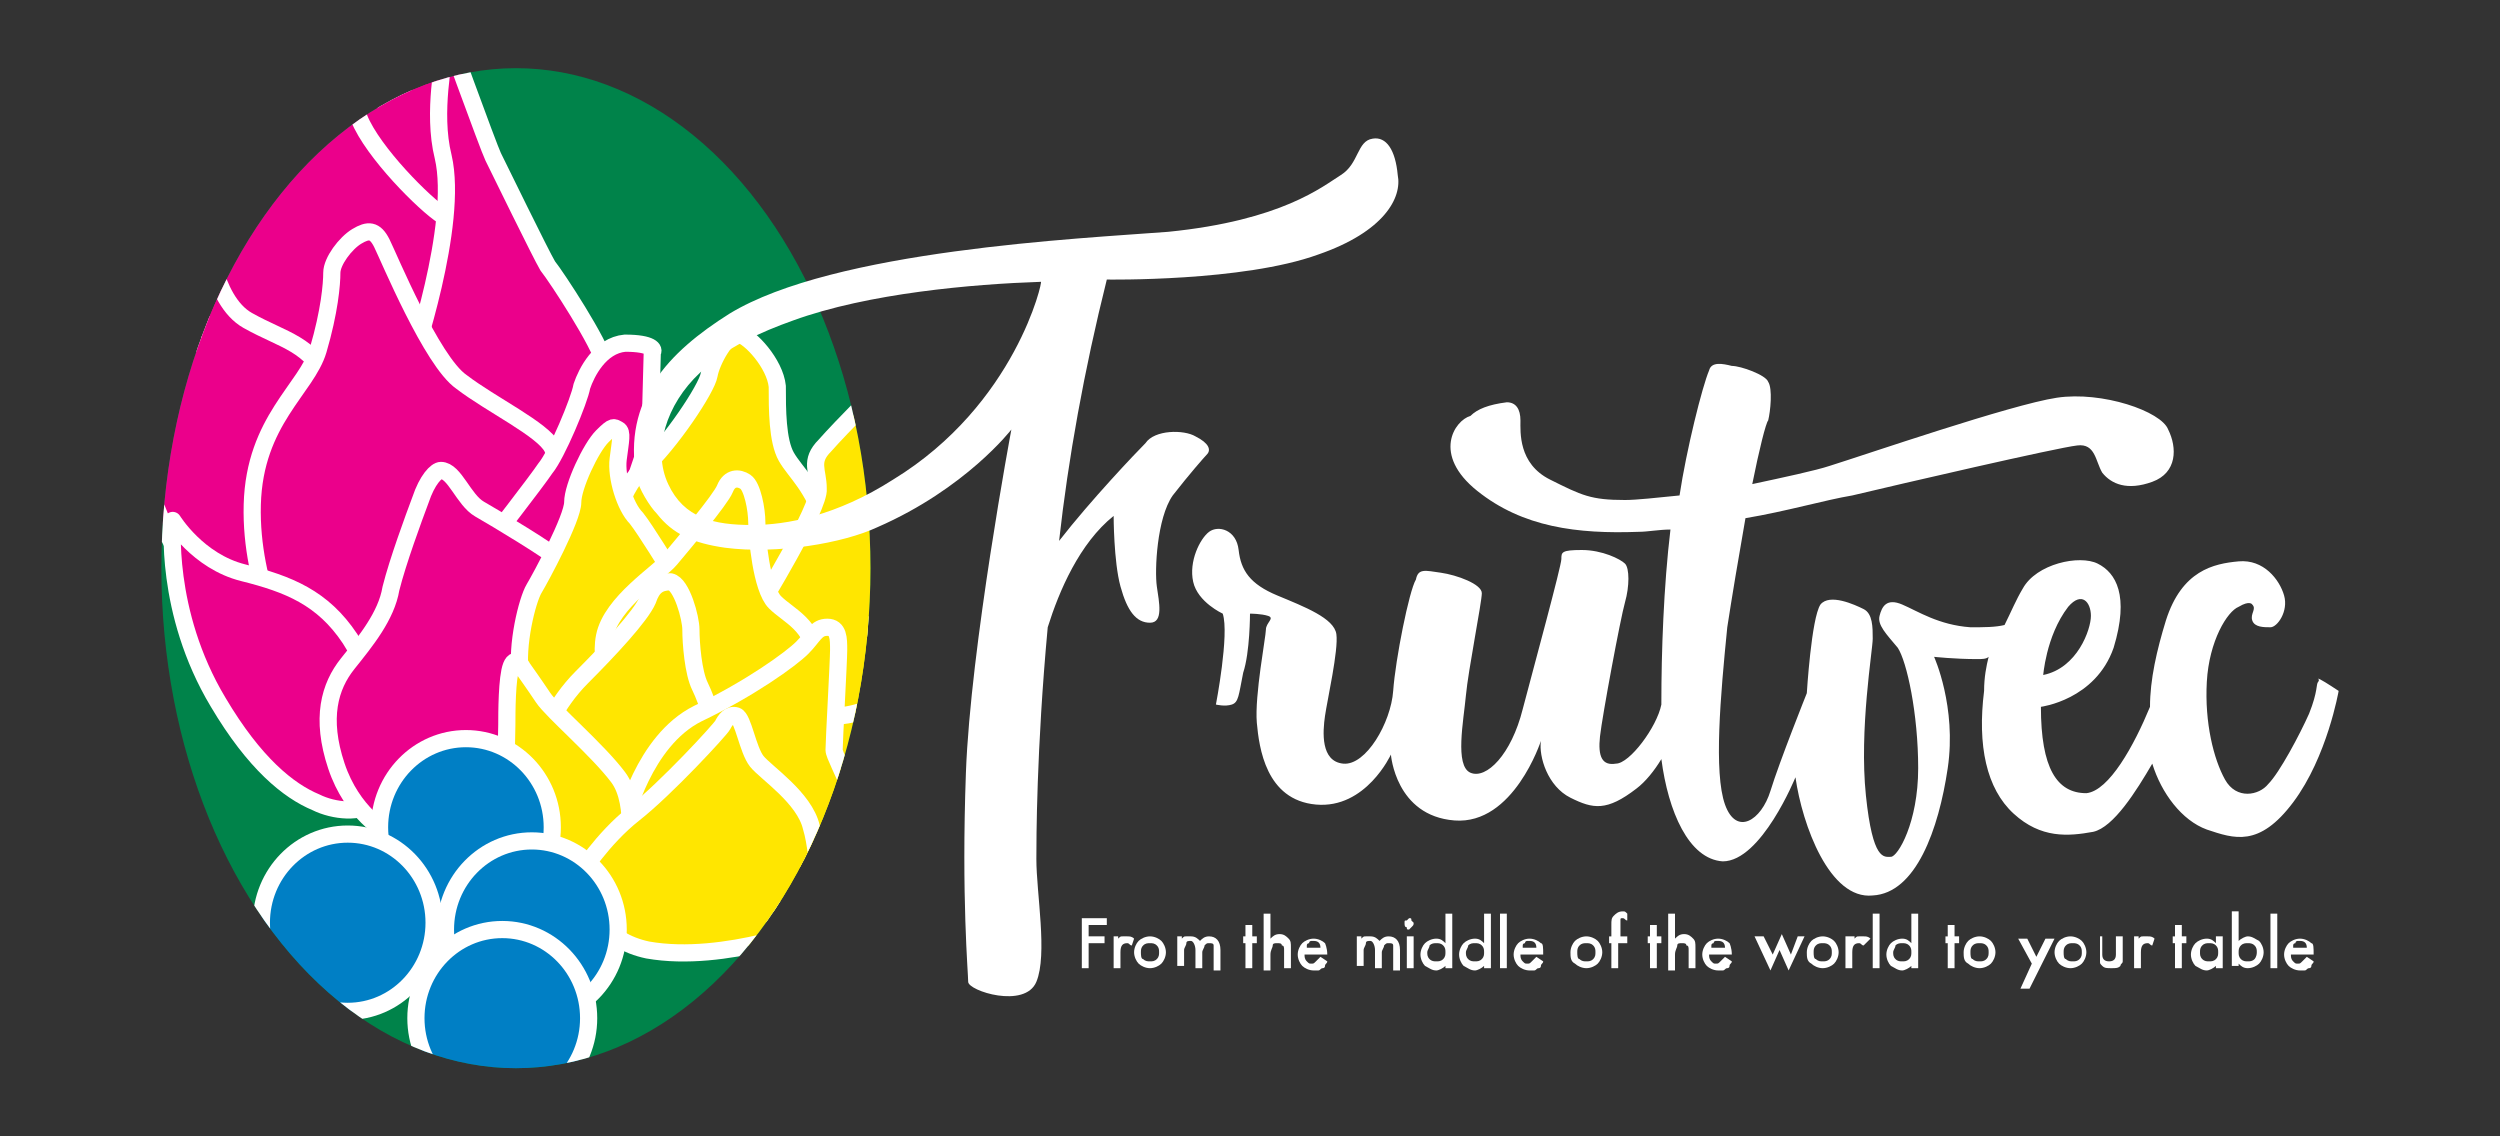 <?xml version="1.0" encoding="utf-8"?>
<!-- Generator: Adobe Illustrator 25.3.1, SVG Export Plug-In . SVG Version: 6.00 Build 0)  -->
<svg version="1.1" id="Capa_1" xmlns="http://www.w3.org/2000/svg" xmlns:xlink="http://www.w3.org/1999/xlink" x="0px" y="0px"
	 viewBox="0 0 110 50" style="enable-background:new 0 0 110 50;" xml:space="preserve">
<rect x="0" y="0" width="110" height="50" fill="#333333" stroke="none"/>
<style type="text/css">
	.st0{fill:#FFFFFF;}
	.st1{clip-path:url(#XMLID_2_);}
	.st2{fill:#00834A;}
	.st3{fill:#EB008B;stroke:#FFFFFF;stroke-width:0.756;stroke-linecap:round;stroke-linejoin:round;stroke-miterlimit:10;}
	.st4{fill:none;stroke:#FFFFFF;stroke-width:0.756;stroke-linecap:round;stroke-linejoin:round;stroke-miterlimit:10;}
	.st5{fill:#FFE600;stroke:#FFFFFF;stroke-width:0.756;stroke-linecap:round;stroke-linejoin:round;stroke-miterlimit:10;}
	.st6{fill:#007FC5;stroke:#FFFFFF;stroke-width:0.756;stroke-linecap:round;stroke-linejoin:round;stroke-miterlimit:10;}
</style>
<g id="XMLID_9_">
	<g id="XMLID_8_">
		<path id="XMLID_89_" class="st0" d="M48.6,40.7h-0.7v0.5h0.7v0.3h-0.7v1.1h-0.3v-2.2h1.1V40.7z"/>
		<path id="XMLID_91_" class="st0" d="M48.9,41.2h0.3v0.1c0.1-0.1,0.1-0.1,0.2-0.1c0,0,0.1,0,0.2,0c0.1,0,0.2,0,0.3,0.1l-0.1,0.3
			c-0.1,0-0.1-0.1-0.2-0.1c-0.2,0-0.3,0.1-0.3,0.4v0.7h-0.3V41.2z"/>
		<path id="XMLID_93_" class="st0" d="M49.9,41.9c0-0.2,0.1-0.4,0.2-0.5c0.1-0.1,0.3-0.2,0.5-0.2c0.2,0,0.4,0.1,0.5,0.2
			c0.1,0.1,0.2,0.3,0.2,0.5c0,0.2-0.1,0.4-0.2,0.5c-0.1,0.1-0.3,0.2-0.5,0.2c-0.2,0-0.4-0.1-0.5-0.2C50,42.3,49.9,42.1,49.9,41.9z
			 M50.2,41.9c0,0.1,0,0.3,0.1,0.3c0.1,0.1,0.2,0.1,0.3,0.1c0.1,0,0.2,0,0.3-0.1c0.1-0.1,0.1-0.2,0.1-0.3c0-0.1,0-0.2-0.1-0.3
			c-0.1-0.1-0.2-0.1-0.3-0.1c-0.1,0-0.2,0-0.3,0.1C50.2,41.7,50.2,41.8,50.2,41.9z"/>
		<path id="XMLID_96_" class="st0" d="M51.7,41.2H52v0.1c0.1-0.1,0.1-0.1,0.2-0.1c0,0,0.1,0,0.2,0c0.2,0,0.3,0.1,0.4,0.2
			c0.1-0.1,0.2-0.2,0.4-0.2c0.3,0,0.5,0.2,0.5,0.6v0.9h-0.3v-0.8c0-0.1,0-0.2,0-0.3c0-0.1-0.1-0.1-0.2-0.1c-0.1,0-0.1,0-0.2,0.1
			c0,0.1-0.1,0.2-0.1,0.3v0.7h-0.3v-0.8c0-0.2-0.1-0.4-0.2-0.4c-0.1,0-0.2,0-0.2,0.1c0,0.1-0.1,0.2-0.1,0.3v0.7h-0.3V41.2z"/>
		<path id="XMLID_98_" class="st0" d="M55.1,41.5v1.1h-0.3v-1.1h-0.1v-0.3h0.1v-0.5h0.3v0.5h0.2v0.3H55.1z"/>
		<path id="XMLID_100_" class="st0" d="M55.6,40.2h0.3v1.1c0.1-0.1,0.2-0.2,0.4-0.2c0.2,0,0.3,0.1,0.4,0.2c0.1,0.1,0.1,0.2,0.1,0.4
			v0.9h-0.3v-0.8c0-0.1,0-0.2-0.1-0.2c0-0.1-0.1-0.1-0.2-0.1c-0.1,0-0.2,0-0.2,0.1c0,0.1-0.1,0.2-0.1,0.4v0.7h-0.3V40.2z"/>
		<path id="XMLID_102_" class="st0" d="M58.4,42h-1c0,0.1,0,0.2,0.1,0.3c0.1,0.1,0.1,0.1,0.2,0.1c0.1,0,0.1,0,0.2-0.1
			c0,0,0.1-0.1,0.2-0.2l0.3,0.2c0,0.1-0.1,0.1-0.1,0.2c0,0.1-0.1,0.1-0.1,0.1c-0.1,0-0.1,0.1-0.2,0.1s-0.1,0-0.2,0
			c-0.2,0-0.4-0.1-0.5-0.2c-0.1-0.1-0.2-0.3-0.2-0.5c0-0.2,0.1-0.4,0.2-0.5c0.1-0.1,0.3-0.2,0.5-0.2c0.2,0,0.4,0.1,0.5,0.2
			C58.3,41.5,58.4,41.7,58.4,42L58.4,42z M58.1,41.7c0-0.2-0.1-0.3-0.3-0.3c0,0-0.1,0-0.1,0c0,0-0.1,0-0.1,0.1c0,0-0.1,0-0.1,0.1
			c0,0,0,0.1,0,0.1H58.1z"/>
		<path id="XMLID_105_" class="st0" d="M59.6,41.2h0.3v0.1c0.1-0.1,0.1-0.1,0.2-0.1c0,0,0.1,0,0.2,0c0.2,0,0.3,0.1,0.4,0.2
			c0.1-0.1,0.2-0.2,0.4-0.2c0.3,0,0.5,0.2,0.5,0.6v0.9h-0.3v-0.8c0-0.1,0-0.2,0-0.3c0-0.1-0.1-0.1-0.2-0.1c-0.1,0-0.1,0-0.2,0.1
			c0,0.1-0.1,0.2-0.1,0.3v0.7h-0.3v-0.8c0-0.2-0.1-0.4-0.2-0.4c-0.1,0-0.2,0-0.2,0.1c0,0.1-0.1,0.2-0.1,0.3v0.7h-0.3V41.2z"/>
		<path id="XMLID_107_" class="st0" d="M61.8,40.6c0-0.1,0-0.1,0.1-0.1c0,0,0.1-0.1,0.1-0.1c0.1,0,0.1,0,0.1,0.1
			c0,0,0.1,0.1,0.1,0.1c0,0.1,0,0.1-0.1,0.2c0,0-0.1,0.1-0.1,0.1c-0.1,0-0.1,0-0.1-0.1C61.8,40.8,61.8,40.7,61.8,40.6z M62.2,41.2
			v1.4h-0.3v-1.4H62.2z"/>
		<path id="XMLID_110_" class="st0" d="M63.6,40.2h0.3v2.4h-0.3v-0.1c-0.1,0.1-0.3,0.2-0.4,0.2c-0.2,0-0.3-0.1-0.5-0.2
			c-0.1-0.1-0.2-0.3-0.2-0.5c0-0.2,0.1-0.4,0.2-0.5c0.1-0.1,0.3-0.2,0.5-0.2c0.2,0,0.3,0.1,0.4,0.2V40.2z M62.8,41.9
			c0,0.1,0,0.2,0.1,0.3c0.1,0.1,0.2,0.1,0.3,0.1c0.1,0,0.2,0,0.3-0.1c0.1-0.1,0.1-0.2,0.1-0.3c0-0.1,0-0.2-0.1-0.3
			c-0.1-0.1-0.2-0.1-0.3-0.1c-0.1,0-0.2,0-0.3,0.1C62.9,41.7,62.8,41.8,62.8,41.9z"/>
		<path id="XMLID_113_" class="st0" d="M65.3,40.2h0.3v2.4h-0.3v-0.1c-0.1,0.1-0.3,0.2-0.4,0.2c-0.2,0-0.3-0.1-0.5-0.2
			c-0.1-0.1-0.2-0.3-0.2-0.5c0-0.2,0.1-0.4,0.2-0.5c0.1-0.1,0.3-0.2,0.5-0.2c0.2,0,0.3,0.1,0.4,0.2V40.2z M64.5,41.9
			c0,0.1,0,0.2,0.1,0.3c0.1,0.1,0.2,0.1,0.3,0.1c0.1,0,0.2,0,0.3-0.1c0.1-0.1,0.1-0.2,0.1-0.3c0-0.1,0-0.2-0.1-0.3
			c-0.1-0.1-0.2-0.1-0.3-0.1c-0.1,0-0.2,0-0.3,0.1C64.6,41.7,64.5,41.8,64.5,41.9z"/>
		<path id="XMLID_116_" class="st0" d="M66.3,40.2v2.4H66v-2.4H66.3z"/>
		<path id="XMLID_118_" class="st0" d="M67.9,42h-1c0,0.1,0,0.2,0.1,0.3c0.1,0.1,0.1,0.1,0.2,0.1c0.1,0,0.1,0,0.2-0.1
			c0,0,0.1-0.1,0.2-0.2l0.3,0.2c0,0.1-0.1,0.1-0.1,0.2c0,0.1-0.1,0.1-0.1,0.1c-0.1,0-0.1,0.1-0.2,0.1c-0.1,0-0.1,0-0.2,0
			c-0.2,0-0.4-0.1-0.5-0.2c-0.1-0.1-0.2-0.3-0.2-0.5c0-0.2,0.1-0.4,0.2-0.5c0.1-0.1,0.3-0.2,0.5-0.2c0.2,0,0.4,0.1,0.5,0.2
			C67.9,41.5,67.9,41.7,67.9,42L67.9,42z M67.6,41.7c0-0.2-0.1-0.3-0.3-0.3c0,0-0.1,0-0.1,0c0,0-0.1,0-0.1,0.1c0,0-0.1,0-0.1,0.1
			c0,0,0,0.1,0,0.1H67.6z"/>
		<path id="XMLID_121_" class="st0" d="M69.1,41.9c0-0.2,0.1-0.4,0.2-0.5c0.1-0.1,0.3-0.2,0.5-0.2c0.2,0,0.4,0.1,0.5,0.2
			c0.1,0.1,0.2,0.3,0.2,0.5c0,0.2-0.1,0.4-0.2,0.5c-0.1,0.1-0.3,0.2-0.5,0.2c-0.2,0-0.4-0.1-0.5-0.2C69.1,42.3,69.1,42.1,69.1,41.9z
			 M69.4,41.9c0,0.1,0,0.3,0.1,0.3c0.1,0.1,0.2,0.1,0.3,0.1c0.1,0,0.2,0,0.3-0.1c0.1-0.1,0.1-0.2,0.1-0.3c0-0.1,0-0.2-0.1-0.3
			c-0.1-0.1-0.2-0.1-0.3-0.1c-0.1,0-0.2,0-0.3,0.1C69.4,41.7,69.4,41.8,69.4,41.9z"/>
		<path id="XMLID_124_" class="st0" d="M71.2,41.5v1.1h-0.3v-1.1h-0.1v-0.3h0.1v-0.5c0-0.2,0-0.3,0.1-0.4c0.1-0.1,0.2-0.2,0.4-0.2
			c0.1,0,0.1,0,0.2,0.1v0.3l0,0c-0.1,0-0.1-0.1-0.2-0.1c-0.1,0-0.1,0-0.1,0.1c0,0,0,0.1,0,0.2v0.5h0.3v0.3H71.2z"/>
		<path id="XMLID_126_" class="st0" d="M72.9,41.5v1.1h-0.3v-1.1h-0.1v-0.3h0.1v-0.5h0.3v0.5h0.2v0.3H72.9z"/>
		<path id="XMLID_128_" class="st0" d="M73.4,40.2h0.3v1.1c0.1-0.1,0.2-0.2,0.4-0.2c0.2,0,0.3,0.1,0.4,0.2c0.1,0.1,0.1,0.2,0.1,0.4
			v0.9h-0.3v-0.8c0-0.1,0-0.2-0.1-0.2c0-0.1-0.1-0.1-0.2-0.1c-0.1,0-0.2,0-0.2,0.1c0,0.1-0.1,0.2-0.1,0.4v0.7h-0.3V40.2z"/>
		<path id="XMLID_130_" class="st0" d="M76.2,42h-1c0,0.1,0,0.2,0.1,0.3c0.1,0.1,0.1,0.1,0.2,0.1c0.1,0,0.1,0,0.2-0.1
			c0,0,0.1-0.1,0.2-0.2l0.3,0.2c0,0.1-0.1,0.1-0.1,0.2c0,0.1-0.1,0.1-0.1,0.1c-0.1,0-0.1,0.1-0.2,0.1c-0.1,0-0.1,0-0.2,0
			c-0.2,0-0.4-0.1-0.5-0.2c-0.1-0.1-0.2-0.3-0.2-0.5c0-0.2,0.1-0.4,0.2-0.5c0.1-0.1,0.3-0.2,0.5-0.2c0.2,0,0.4,0.1,0.5,0.2
			C76.1,41.5,76.2,41.7,76.2,42L76.2,42z M75.9,41.7c0-0.2-0.1-0.3-0.3-0.3c0,0-0.1,0-0.1,0c0,0-0.1,0-0.1,0.1c0,0-0.1,0-0.1,0.1
			c0,0,0,0.1,0,0.1H75.9z"/>
		<path id="XMLID_133_" class="st0" d="M77.6,41.2l0.4,0.8l0.4-0.9l0.4,0.9l0.3-0.8h0.3l-0.7,1.5l-0.4-0.9l-0.4,0.9l-0.7-1.5H77.6z"
			/>
		<path id="XMLID_135_" class="st0" d="M79.5,41.9c0-0.2,0.1-0.4,0.2-0.5c0.1-0.1,0.3-0.2,0.5-0.2c0.2,0,0.4,0.1,0.5,0.2
			c0.1,0.1,0.2,0.3,0.2,0.5c0,0.2-0.1,0.4-0.2,0.5c-0.1,0.1-0.3,0.2-0.5,0.2c-0.2,0-0.4-0.1-0.5-0.2C79.5,42.3,79.5,42.1,79.5,41.9z
			 M79.8,41.9c0,0.1,0,0.3,0.1,0.3c0.1,0.1,0.2,0.1,0.3,0.1c0.1,0,0.2,0,0.3-0.1c0.1-0.1,0.1-0.2,0.1-0.3c0-0.1,0-0.2-0.1-0.3
			c-0.1-0.1-0.2-0.1-0.3-0.1c-0.1,0-0.2,0-0.3,0.1C79.8,41.7,79.8,41.8,79.8,41.9z"/>
		<path id="XMLID_138_" class="st0" d="M81.3,41.2h0.3v0.1c0.1-0.1,0.1-0.1,0.2-0.1c0,0,0.1,0,0.2,0c0.1,0,0.2,0,0.3,0.1L82,41.6
			c-0.1,0-0.1-0.1-0.2-0.1c-0.2,0-0.3,0.1-0.3,0.4v0.7h-0.3V41.2z"/>
		<path id="XMLID_140_" class="st0" d="M82.7,40.2v2.4h-0.3v-2.4H82.7z"/>
		<path id="XMLID_142_" class="st0" d="M84.1,40.2h0.3v2.4h-0.3v-0.1c-0.1,0.1-0.3,0.2-0.4,0.2c-0.2,0-0.3-0.1-0.5-0.2
			c-0.1-0.1-0.2-0.3-0.2-0.5c0-0.2,0.1-0.4,0.2-0.5c0.1-0.1,0.3-0.2,0.5-0.2c0.2,0,0.3,0.1,0.4,0.2V40.2z M83.3,41.9
			c0,0.1,0,0.2,0.1,0.3c0.1,0.1,0.2,0.1,0.3,0.1c0.1,0,0.2,0,0.3-0.1c0.1-0.1,0.1-0.2,0.1-0.3c0-0.1,0-0.2-0.1-0.3
			c-0.1-0.1-0.2-0.1-0.3-0.1c-0.1,0-0.2,0-0.3,0.1C83.4,41.7,83.3,41.8,83.3,41.9z"/>
		<path id="XMLID_145_" class="st0" d="M86,41.5v1.1h-0.3v-1.1h-0.1v-0.3h0.1v-0.5H86v0.5h0.2v0.3H86z"/>
		<path id="XMLID_147_" class="st0" d="M86.4,41.9c0-0.2,0.1-0.4,0.2-0.5c0.1-0.1,0.3-0.2,0.5-0.2c0.2,0,0.4,0.1,0.5,0.2
			c0.1,0.1,0.2,0.3,0.2,0.5c0,0.2-0.1,0.4-0.2,0.5c-0.1,0.1-0.3,0.2-0.5,0.2c-0.2,0-0.4-0.1-0.5-0.2C86.4,42.3,86.4,42.1,86.4,41.9z
			 M86.7,41.9c0,0.1,0,0.3,0.1,0.3c0.1,0.1,0.2,0.1,0.3,0.1c0.1,0,0.2,0,0.3-0.1c0.1-0.1,0.1-0.2,0.1-0.3c0-0.1,0-0.2-0.1-0.3
			c-0.1-0.1-0.2-0.1-0.3-0.1c-0.1,0-0.2,0-0.3,0.1C86.7,41.7,86.7,41.8,86.7,41.9z"/>
		<path id="XMLID_150_" class="st0" d="M89.4,42.4l-0.6-1.1h0.4l0.4,0.8l0.4-0.8h0.4l-1.1,2.2h-0.4L89.4,42.4z"/>
		<path id="XMLID_152_" class="st0" d="M90.4,41.9c0-0.2,0.1-0.4,0.2-0.5c0.1-0.1,0.3-0.2,0.5-0.2c0.2,0,0.4,0.1,0.5,0.2
			c0.1,0.1,0.2,0.3,0.2,0.5c0,0.2-0.1,0.4-0.2,0.5c-0.1,0.1-0.3,0.2-0.5,0.2c-0.2,0-0.4-0.1-0.5-0.2C90.5,42.3,90.4,42.1,90.4,41.9z
			 M90.8,41.9c0,0.1,0,0.3,0.1,0.3c0.1,0.1,0.2,0.1,0.3,0.1c0.1,0,0.2,0,0.3-0.1c0.1-0.1,0.1-0.2,0.1-0.3c0-0.1,0-0.2-0.1-0.3
			c-0.1-0.1-0.2-0.1-0.3-0.1c-0.1,0-0.2,0-0.3,0.1C90.8,41.7,90.8,41.8,90.8,41.9z"/>
		<path id="XMLID_155_" class="st0" d="M92.5,41.2V42c0,0.2,0.1,0.3,0.3,0.3c0.2,0,0.3-0.1,0.3-0.3v-0.8h0.3V42c0,0.1,0,0.2,0,0.3
			c0,0.1-0.1,0.1-0.1,0.2c-0.1,0.1-0.2,0.1-0.4,0.1c-0.2,0-0.3,0-0.4-0.1c-0.1-0.1-0.1-0.1-0.1-0.2c0-0.1,0-0.2,0-0.3v-0.8H92.5z"/>
		<path id="XMLID_157_" class="st0" d="M93.8,41.2h0.3v0.1c0.1-0.1,0.1-0.1,0.2-0.1c0,0,0.1,0,0.2,0c0.1,0,0.2,0,0.3,0.1l-0.1,0.3
			c-0.1,0-0.1-0.1-0.2-0.1c-0.2,0-0.3,0.1-0.3,0.4v0.7h-0.3V41.2z"/>
		<path id="XMLID_159_" class="st0" d="M96,41.5v1.1h-0.3v-1.1h-0.1v-0.3h0.1v-0.5H96v0.5h0.2v0.3H96z"/>
		<path id="XMLID_161_" class="st0" d="M97.5,41.2h0.3v1.4h-0.3v-0.1c-0.1,0.1-0.3,0.2-0.4,0.2c-0.2,0-0.3-0.1-0.5-0.2
			c-0.1-0.1-0.2-0.3-0.2-0.5c0-0.2,0.1-0.4,0.2-0.5c0.1-0.1,0.3-0.2,0.5-0.2c0.2,0,0.3,0.1,0.4,0.2V41.2z M96.8,41.9
			c0,0.1,0,0.2,0.1,0.3c0.1,0.1,0.2,0.1,0.3,0.1c0.1,0,0.2,0,0.3-0.1c0.1-0.1,0.1-0.2,0.1-0.3c0-0.1,0-0.2-0.1-0.3
			c-0.1-0.1-0.2-0.1-0.3-0.1c-0.1,0-0.2,0-0.3,0.1C96.8,41.7,96.8,41.8,96.8,41.9z"/>
		<path id="XMLID_164_" class="st0" d="M98.5,40.2v1.2c0.1-0.1,0.3-0.2,0.4-0.2c0.2,0,0.3,0.1,0.5,0.2c0.1,0.1,0.2,0.3,0.2,0.5
			c0,0.2-0.1,0.4-0.2,0.5c-0.1,0.1-0.3,0.2-0.5,0.2c-0.2,0-0.3-0.1-0.4-0.2v0.1h-0.3v-2.4H98.5z M99.3,41.9c0-0.1,0-0.2-0.1-0.3
			c-0.1-0.1-0.2-0.1-0.3-0.1c-0.1,0-0.2,0-0.3,0.1c-0.1,0.1-0.1,0.2-0.1,0.3c0,0.1,0,0.2,0.1,0.3c0.1,0.1,0.2,0.1,0.3,0.1
			c0.1,0,0.2,0,0.3-0.1C99.2,42.2,99.3,42.1,99.3,41.9z"/>
		<path id="XMLID_167_" class="st0" d="M100.2,40.2v2.4h-0.3v-2.4H100.2z"/>
		<path id="XMLID_169_" class="st0" d="M101.8,42h-1c0,0.1,0,0.2,0.1,0.3c0.1,0.1,0.1,0.1,0.2,0.1c0.1,0,0.1,0,0.2-0.1
			c0,0,0.1-0.1,0.2-0.2l0.3,0.2c0,0.1-0.1,0.1-0.1,0.2c0,0.1-0.1,0.1-0.1,0.1c-0.1,0-0.1,0.1-0.2,0.1c-0.1,0-0.1,0-0.2,0
			c-0.2,0-0.4-0.1-0.5-0.2c-0.1-0.1-0.2-0.3-0.2-0.5c0-0.2,0.1-0.4,0.2-0.5c0.1-0.1,0.3-0.2,0.5-0.2c0.2,0,0.4,0.1,0.5,0.2
			C101.8,41.5,101.8,41.7,101.8,42L101.8,42z M101.5,41.7c0-0.2-0.1-0.3-0.3-0.3c0,0-0.1,0-0.1,0c0,0-0.1,0-0.1,0.1
			c0,0-0.1,0-0.1,0.1c0,0,0,0.1,0,0.1H101.5z"/>
	</g>
	<g id="XMLID_24_">
		<defs>
			<ellipse id="XMLID_25_" cx="22.7" cy="25" rx="15.6" ry="22"/>
		</defs>
		<clipPath id="XMLID_2_">
			<use xlink:href="#XMLID_25_"  style="overflow:visible;"/>
		</clipPath>
		<g id="XMLID_26_" class="st1">
			<ellipse id="XMLID_87_" class="st2" cx="22.7" cy="25.2" rx="17" ry="23.5"/>
			<g id="XMLID_78_">
				<path id="XMLID_86_" class="st3" d="M18,3.5l1.4-2.8c0,0,2.1,5.8,2.3,6.2c0.2,0.4,2.1,4.3,2.4,4.8c0.4,0.5,2.3,3.4,2.5,4.3
					c0.3,0.9-0.8,6.3-1.6,6.5c-0.9,0.2-6-2.6-6-2.6l-3.4-7.4c0,0,0-4.9,0.1-5.5S18,3.5,18,3.5z"/>
				<path id="XMLID_85_" class="st3" d="M9.2,14.7c0.1,0.1,2.4,2.7,4.4,2.6c2-0.1,4.5-1.3,4.5-1.3s2.1-6.1,1.4-9.1
					c-0.5-2,0.1-4.4,0-4.5s-5-1.8-5-1.8l-3.1,3.7l-2.8,9.2L9.2,14.7z"/>
				<path id="XMLID_84_" class="st4" d="M15,19c0,0-7.8-4.6-7.9-5.3c-0.1-0.7,0-8,0-8l8.7-5.7c0,0-0.6,3.7,0,5.2s2.9,3.8,3.7,4.3"/>
				<path id="XMLID_83_" class="st3" d="M10,27.4c0,0-2.9-2.9-3.8-7.4s2.9-9.9,2.9-9.9s0.2,3.1,1.8,4s2.8,1,3.6,2.8
					s-0.3,8.1-0.7,8.8c-0.4,0.7-2.5,1.9-2.5,1.9L10,27.4z"/>
				<path id="XMLID_82_" class="st3" d="M12.8,28.9c0,0-1.8-3-1.7-6.7c0.1-3.7,2.4-5.1,2.9-6.8s0.6-2.9,0.6-3.4s0.6-1.3,1.1-1.6
					s0.8-0.3,1.1,0.3c0.3,0.6,2.2,5.2,3.5,6.1c1.3,1,3.6,2.1,4,2.9s0.8,3.4,0.7,3.6c-0.1,0.2-8.3,7-8.3,7L12.8,28.9z"/>
				<path id="XMLID_81_" class="st3" d="M21.5,23.9c0,0,2.1-2.7,2.5-3.3c0.5-0.6,1.5-3,1.6-3.6c0.2-0.6,0.8-1.8,1.9-1.9
					c1.2,0,1.3,0.3,1.2,0.4c0,0.1-0.1,3.7-0.1,3.7l-2.3,6.8l-3.7,2L21.5,23.9z"/>
				<path id="XMLID_80_" class="st3" d="M16.4,35.3c-0.5,0.5-1.7,0.4-2.5,0c-1.2-0.5-2.7-1.7-4.3-4.4c-2.4-4-2-8-2-8
					s1.1,1.8,3.1,2.3s3.5,1.1,4.7,2.9c1.2,1.9,1.6,3.5,1.6,4C17.1,32.7,17.3,34.5,16.4,35.3z"/>
				<path id="XMLID_79_" class="st3" d="M19.4,20.7c0.6,0,1,1.3,1.7,1.7s3.2,1.9,3.6,2.3s2.4,7.3,0.8,8.7c-1.6,1.4-8.5,3.2-8.5,3.2
					s-1.5-0.8-2.2-2.9c-0.7-2.1-0.3-3.5,0.5-4.5s1.7-2.1,1.9-3.3c0.3-1.2,1-3.1,1.3-3.9C18.8,21.1,19.2,20.7,19.4,20.7z"/>
			</g>
			<g id="XMLID_32_">
				<path id="XMLID_77_" class="st5" d="M31,34.7c0,0,0.8-3.5,3.2-4.7c2.3-1.1,4.1-2.4,4.6-2.9c0.5-0.5,0.6-0.9,1.1-0.9
					s0.5,0.5,0.5,1c0,0.5-0.2,4-0.2,4.4c0,0.4,1.6,2.9,1.1,4.4c-0.5,1.5-3.9,3.2-4.7,2.7S31,34.7,31,34.7z"/>
				<path id="XMLID_76_" class="st5" d="M26.9,23.8c0,0,0.2-2.1,1.4-3.2c1.2-1.1,2.8-3.5,2.9-4.1c0.1-0.6,0.8-1.9,1.3-1.8
					c0.5,0.1,1.6,1.3,1.7,2.3c0,1,0,2.4,0.4,3.1c0.4,0.7,1.2,1.3,1.7,3c0.5,1.7-1.4,4.7-1.4,4.7s-3.8,0.7-5-0.2
					C28.6,26.7,26.9,23.8,26.9,23.8z"/>
				<path id="XMLID_75_" class="st5" d="M33.4,26.7c0,0,2.7-4.4,2.6-5.2c0-0.8-0.4-1.2,0.3-1.9c0.7-0.8,2.7-2.8,2.7-2.8l3.7,6
					l-1.2,6.5c0,0-2.7,2.1-4.6,2.2c-0.9,0-3.4-1.5-3.4-1.5L33.4,26.7z"/>
				<path id="XMLID_74_" class="st5" d="M29.5,25.1c0,0-1.1-1.8-1.5-2.3c-0.5-0.5-0.9-1.8-0.8-2.6s0.2-1.2,0-1.3
					c-0.2-0.1-0.2-0.2-0.7,0.3c-0.5,0.5-1.3,2.2-1.3,2.9s-1.4,3.3-1.7,3.8c-0.3,0.5-0.8,2.5-0.6,3.8c0.3,1.3,3.3,3.3,3.9,3
					s3.2-4.6,3.2-4.6L29.5,25.1z"/>
				<path id="XMLID_73_" class="st5" d="M27.3,30.8c0,0-1-1.3-0.7-2.8c0.3-1.5,2.4-2.8,2.9-3.4c0.5-0.6,2.2-2.6,2.4-3.1
					c0.2-0.5,0.6-0.5,0.9-0.3c0.3,0.2,0.5,1.2,0.5,1.8c0,0.6,0.2,2.9,0.8,3.5c0.6,0.6,1.7,1,1.8,2.5c0.2,1.6-1.3,3.5-1.3,3.5
					l-6.3-0.8L27.3,30.8z"/>
				<path id="XMLID_55_" class="st5" d="M23.9,32.4c0,0,0.5-1.4,1.7-2.6c1.2-1.2,2.6-2.7,2.9-3.4c0.2-0.6,0.5-0.8,1-0.8
					c0.5,0.1,0.9,1.6,0.9,2.1c0,0.6,0.1,1.9,0.4,2.5c0.3,0.6,1.1,2.8,1,3.9c-0.2,1.1-3.7,2.9-3.7,2.9l-3.9-3.7L23.9,32.4z"/>
				<path id="XMLID_52_" class="st5" d="M27.5,36.1c0,0,0.8-3.5,3.2-4.7c2.3-1.1,4.1-2.4,4.6-2.9c0.5-0.5,0.6-0.9,1.1-0.9
					s0.5,0.5,0.5,1c0,0.5-0.2,4-0.2,4.4c0,0.4,1.6,2.9,1.1,4.4c-0.5,1.5-3.9,3.2-4.7,2.7C32.1,39.6,27.5,36.1,27.5,36.1z"/>
				<path id="XMLID_34_" class="st5" d="M27.6,37.9c0,0,0.5-2.5-0.4-3.7c-0.9-1.2-2.9-2.9-3.3-3.5c-0.4-0.6-0.9-1.3-0.9-1.3
					s-0.3-0.6-0.5-0.1c-0.2,0.5-0.2,2.1-0.2,2.6s-0.1,3.7-0.1,3.7l1.8,4.1l3.2-0.2L27.6,37.9z"/>
				<path id="XMLID_33_" class="st5" d="M25.5,38.5c0,0,1-1.6,2.4-2.7s3.8-3.7,3.9-3.9c0.1-0.2,0.3-0.5,0.6-0.4
					c0.3,0.1,0.5,1.5,0.9,2c0.4,0.5,2.1,1.6,2.4,2.9c0.4,1.3,0.4,4.3,0.4,4.3s-4.2,1.7-7.6,1.1C26.6,41.4,25.8,40,25.5,38.5z"/>
			</g>
			<g id="XMLID_27_">
				<ellipse id="XMLID_31_" class="st6" cx="20.5" cy="36.4" rx="3.8" ry="3.9"/>
				<ellipse id="XMLID_30_" class="st6" cx="23.4" cy="40.9" rx="3.8" ry="3.9"/>
				<ellipse id="XMLID_29_" class="st6" cx="15.3" cy="40.6" rx="3.8" ry="3.9"/>
				<ellipse id="XMLID_28_" class="st6" cx="22.1" cy="44.8" rx="3.8" ry="3.9"/>
			</g>
		</g>
	</g>
	<g id="XMLID_11_">
		<path id="XMLID_21_" class="st0" d="M53.1,20c0.2-0.2,0.1-0.5-0.5-0.8c-0.5-0.3-1.8-0.3-2.2,0.3c-0.4,0.4-2.4,2.5-3.8,4.3
			c0.4-3.6,1.1-7.5,2.1-11.5c0,0,6,0.1,9.3-1.1c2.9-1,3.7-2.5,3.5-3.5C61.4,6.6,61,6,60.4,6.1c-0.7,0.1-0.6,1.1-1.4,1.6
			s-2.6,2-7.6,2.5c-3.9,0.3-14.7,0.8-19.3,3.6c-2.7,1.7-4.7,3.8-4.1,7.2c0.1,0.5,0.6,1.3,0.9,1.6c0.7,0.9,1.6,1.3,3,1.5
			c2.3,0.3,5.2-0.2,6.7-0.9c3.9-1.7,5.9-4.3,5.9-4.3s-1.8,9.6-2,15.1s0.1,8.8,0.1,9.2s2.5,1.2,3,0s0-3.9,0-5.4c0-0.8,0-4.8,0.5-10.2
			c0.5-1.6,1.4-3.7,2.9-4.9c0,0,0,2,0.3,3.1c0.3,1.1,0.7,1.6,1.3,1.6c0.6,0,0.4-0.9,0.3-1.6s0-3,0.7-4C52.3,20.9,53,20.1,53.1,20z
			 M39.3,21.1c-2.5,1.6-4.7,2-6.2,2c-1.7,0-3-0.3-3.7-1.8c-0.7-1.5-0.1-3.5,1.4-4.9c1.1-1.1,2.7-1.8,4.1-2.3
			c3.3-1.2,7.9-1.6,10.9-1.7C45.9,12.3,44.7,17.8,39.3,21.1z"/>
		<path id="XMLID_13_" class="st0" d="M102.1,29.9c-0.2-0.1,0,0-0.1,0.1c-0.1,0.1,0,0.4-0.4,1.4c-0.4,0.9-1.3,2.6-1.8,3.1
			c-0.4,0.5-1.4,0.7-1.9-0.2S97,31.8,97.1,30s0.9-3.1,1.4-3.3c0.5-0.3,0.6-0.1,0.6-0.1c0.2,0.2-0.1,0.4,0,0.7
			c0.1,0.3,0.5,0.3,0.8,0.3c0.3,0,0.8-0.7,0.6-1.4s-0.9-1.6-2-1.5c-1.1,0.1-2.5,0.4-3.2,2.6c-0.4,1.3-0.7,2.6-0.7,3.8
			c-0.7,1.7-1.8,3.7-2.8,3.8c-1.3,0-2-1.1-2-3.8c0,0,2.4-0.3,3.2-2.6c0.7-2.3,0.1-3.3-0.7-3.7s-2.7,0-3.3,1.1
			c-0.3,0.5-0.5,1-0.8,1.6c-0.4,0.1-0.9,0.1-1.5,0.1c-1.4-0.1-2.3-0.7-3-1c-0.7-0.3-0.9,0.1-1,0.5c-0.1,0.4,0.3,0.8,0.8,1.4
			c0.4,0.6,0.9,2.9,0.9,5.3s-0.9,3.9-1.2,3.9c-0.3,0-0.8,0.2-1.1-2.7c-0.3-2.9,0.3-6.4,0.3-6.9c0-0.5,0-1.1-0.4-1.3
			c-0.4-0.2-1.5-0.7-1.9-0.2c-0.4,0.6-0.6,3.9-0.6,3.9s-1.2,3-1.6,4.3s-1.5,2-2,0.6c-0.5-1.4-0.2-4.8,0.1-7.8
			c0.2-1.3,0.5-3.1,0.8-4.8c1.8-0.3,3.5-0.8,4.7-1c2.1-0.5,9-2.1,9.9-2.2c0.8-0.1,0.8,0.7,1.1,1.2c0.4,0.5,1.1,0.8,2.2,0.4
			c1.1-0.4,1.1-1.5,0.7-2.3c-0.3-0.8-2.9-1.7-4.9-1.4c-2,0.3-8.4,2.5-10,3c-0.6,0.2-2,0.5-3.4,0.8c0.3-1.5,0.6-2.7,0.7-2.8
			c0.1-0.4,0.2-1.4,0-1.7c-0.1-0.3-1.2-0.7-1.6-0.7c-0.4-0.1-0.9-0.2-1,0.2c-0.3,0.7-1,3.5-1.3,5.5c-1,0.1-1.9,0.2-2.4,0.2
			c-1.5,0-1.9-0.2-3.3-0.9s-1.3-2.1-1.3-2.6c0-0.5-0.2-0.8-0.6-0.8c-0.8,0.1-1.3,0.3-1.6,0.6C64,18.5,63,20,65,21.6
			c2,1.6,4.4,1.9,7.1,1.8c0.4,0,0.9-0.1,1.4-0.1c-0.3,2.5-0.4,5.4-0.4,7.6c0,0,0,0.1,0,0.1c-0.2,1-1.4,2.6-2,2.6
			c-0.6,0.1-0.8-0.3-0.7-1.2c0.1-0.9,0.9-5.2,1.1-5.9c0.2-0.7,0.2-1.5,0-1.7s-1-0.6-1.9-0.6s-0.9,0.1-0.9,0.4c0,0.3-1.2,4.7-1.7,6.6
			c-0.5,2-1.6,3.1-2.3,2.8c-0.7-0.3-0.3-2.3-0.2-3.4s0.7-4.1,0.7-4.5s-1.1-0.8-1.8-0.9c-0.7-0.1-1-0.2-1.1,0.3
			C62,26,61.4,29,61.3,30.4c-0.1,1.4-1.2,3.3-2.2,3.2c-1-0.1-0.9-1.4-0.8-2.1c0.1-0.7,0.6-2.9,0.5-3.6c-0.1-0.7-1.4-1.2-2.6-1.7
			c-1.2-0.5-1.6-1.1-1.7-2c-0.1-0.9-0.9-1.1-1.3-0.8s-0.9,1.3-0.7,2.2s1.3,1.4,1.3,1.4c0.3,0.9-0.3,4-0.3,4s0.4,0.1,0.7,0
			c0.3-0.1,0.3-0.4,0.5-1.4c0.3-0.9,0.3-2.6,0.3-2.6s0.5,0,0.8,0.1s-0.1,0.3-0.1,0.6s-0.5,2.9-0.4,4.1c0.1,1.1,0.4,3.4,2.6,3.6
			c2.2,0.2,3.3-2.2,3.3-2.2s0.2,2.7,2.8,2.9c2.6,0.2,3.8-3.5,3.8-3.5c-0.1,0.7,0.3,2,1.3,2.5c1,0.5,1.6,0.6,2.9-0.4
			c0.4-0.3,0.8-0.8,1.1-1.3c0.3,2.3,1.2,4.4,2.7,4.5c1.7,0,3.2-3.7,3.2-3.7c0.3,2.1,1.5,5.4,3.4,5.2c1.9-0.1,2.9-2.9,3.3-5.6
			c0.4-2.7-0.6-4.9-0.6-4.9s0.9,0.1,1.9,0.1c0.2,0,0.4,0,0.5-0.1c-0.1,0.4-0.2,0.9-0.2,1.5c-0.3,2.4,0.1,4.3,1.3,5.4
			c1.2,1.1,2.4,1,3.5,0.8c0.9-0.2,1.9-1.8,2.6-3c0.4,1.3,1.3,2.5,2.4,2.9c1.2,0.4,2.3,0.8,3.8-1.2s2-4.9,2-4.9S102.3,30,102.1,29.9z
			 M91,26.7c0.6-0.7,1-0.2,1,0.4s-0.6,2.3-2.1,2.6C89.9,29.8,90,28,91,26.7z"/>
	</g>
</g>
</svg>
